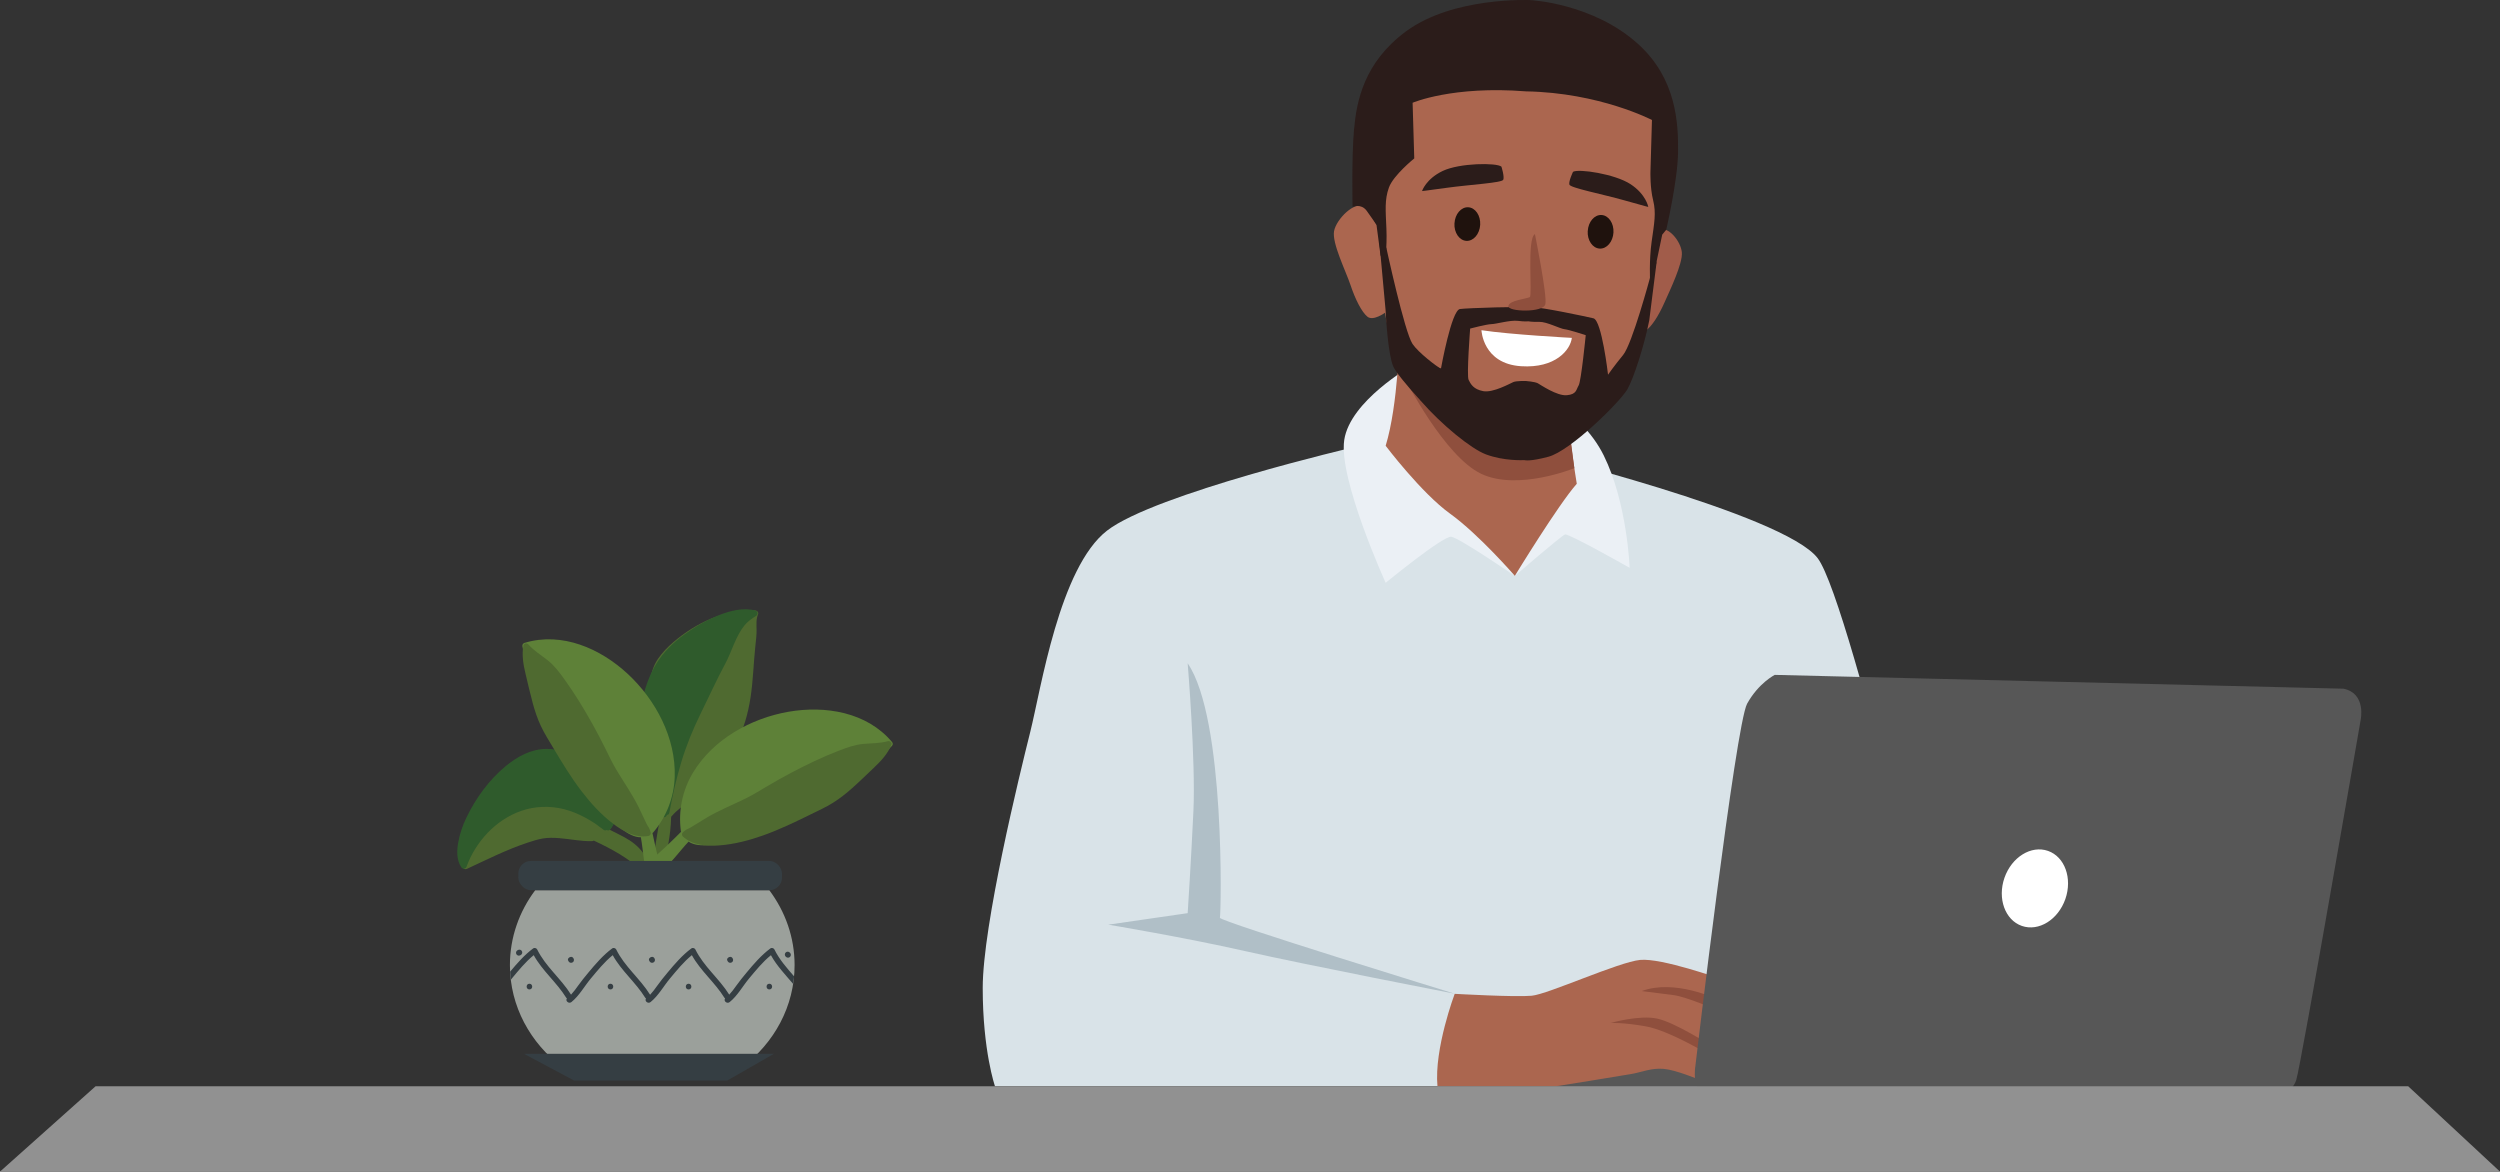 <svg xmlns="http://www.w3.org/2000/svg" xmlns:xlink="http://www.w3.org/1999/xlink" id="Layer_1" data-name="Layer 1" viewBox="0 0 695.01 325.71"><rect x="0" y="0" width="695.01" height="325.71" fill="#333333" stroke="none"/><defs><style> .cls-1 { fill: none; } .cls-2 { fill: #ab664f; } .cls-3 { fill: #ebf0f5; } .cls-4 { fill: #5e8138; } .cls-5 { fill: #1f120d; } .cls-6 { fill: #919191; } .cls-7 { fill: #575757; } .cls-8 { clip-path: url(#clippath-1); } .cls-9 { fill: #fff; } .cls-10 { fill: #353e43; } .cls-11 { fill: #4f6a30; } .cls-12 { fill: #b0bfc7; } .cls-13 { fill: #d9e3e8; } .cls-14 { fill: #8f4f3d; } .cls-15 { fill: #a15c4a; } .cls-16 { fill: #9ba09b; } .cls-17 { fill: #2b1c1a; } .cls-18 { fill: #2f5b2c; } .cls-19 { clip-path: url(#clippath); } </style><clipPath id="clippath"><rect class="cls-1" width="695.01" height="325.71"></rect></clipPath><clipPath id="clippath-1"><rect class="cls-1" width="695.01" height="325.71"></rect></clipPath></defs><g class="cls-19"><path class="cls-13" d="M385.22,130.01c-3.63-2.56-8.62-5.74-8.62-5.74,0,0-55.6,13-68.83,23.24s-18.35,43.95-21.34,55.9c-2.99,11.95-13.23,53.76-13.23,71.26s3.41,27.31,3.41,27.31h268.83s-30.72-134.41-40.11-146.79c-9.39-12.38-81.29-29.87-81.29-29.87l-38.83,4.69Z"></path><path class="cls-7" d="M420.39,284.01v17.96h125.06s-1.6-7.01-4.18-17.96h-120.88Z"></path><path class="cls-3" d="M421.13,160.1s-15.43-10.56-17.67-10.88c-2.24-.32-18.24,12.8-18.24,12.8,0,0-13.12-28.8-11.52-39.68,1.6-10.88,18.56-20.53,18.56-20.53l28.87,58.29Z"></path><path class="cls-3" d="M424.68,140.9l-3.55,19.2s12.95-11.2,13.96-11.52c1.01-.32,17.96,9.28,17.96,9.28,0,0-.65-18-7.2-31.24-6.55-13.24-21.18-18.68-21.18-18.68v32.96Z"></path><path class="cls-2" d="M389.06,93.21s-.32,19.2-3.84,30.72c0,0,9.92,13.12,17.92,18.88,8,5.76,17.99,17.28,17.99,17.28,0,0,12.1-19.84,17.22-25.6,0,0-3.31-19.84-3.25-31.36.05-11.52-46.03-9.92-46.03-9.92"></path><path class="cls-14" d="M390.74,105.55s10.84,21.33,21.04,26.17c10.21,4.84,25.89-1.57,25.89-1.57,0,0-1.61-12.34-1.66-12.79-.05-.45-45.28-11.81-45.28-11.81"></path><path class="cls-2" d="M404.42,276.27s-5.76,15.26-4.8,25.71h32.96s17.85-2.84,20.98-3.41c3.13-.57,5.55-1.71,8.96-1.42,3.41.29,9.82,2.99,9.82,2.99,0,0,10.38-7.4,9.67-12.23-.71-4.84-3.7-15.79-3.7-15.79,0,0-16.36-5.83-22.33-5.26-5.97.57-25.6,9.53-30.15,9.96-4.55.43-21.41-.53-21.41-.53"></path><path class="cls-14" d="M447.73,284.39s3.41-.19,9.81.94c6.4,1.14,17,7.54,17,7.54,0,0,1.07-2.42.64-2.56-.43-.14-9.39-5.97-14.36-7.11-4.98-1.14-13.09,1.19-13.09,1.19"></path><path class="cls-14" d="M456.41,275.52s5.69.71,8.96,1.14c3.27.43,11.66,3.98,11.66,3.98,0,0,1.14-2.13.71-2.56-.43-.43-12.23-5.97-21.33-2.56"></path><path class="cls-12" d="M330.18,184.42s2.24,27.2,1.6,40.96c-.64,13.76-1.6,28.48-1.6,28.48l-22.08,3.2s21.12,3.52,38.08,7.36c16.96,3.84,58.25,11.84,58.25,11.84,0,0-65.61-20.16-65.29-21.12.32-.96,1.6-55.37-8.96-70.73"></path><path class="cls-7" d="M493.39,187.62s-4.48,2.24-7.68,8c-3.2,5.76-14.4,100.81-14.4,100.81,0,0-1.21,7.04,3.23,8.32h158.38s4.16-.64,5.44-4.48c1.28-3.84,17.92-100.17,17.92-100.17,0,0,1.6-7.36-4.8-8.64l-158.09-3.84Z"></path><path class="cls-9" d="M574.18,249.93c-2.01,5.76-7.42,9.11-12.1,7.48-4.67-1.63-6.83-7.62-4.83-13.38,2.01-5.76,7.42-9.11,12.1-7.48,4.67,1.63,6.83,7.62,4.83,13.38"></path></g><polygon class="cls-6" points="26.58 301.98 0 325.71 695 325.71 669.48 301.98 26.58 301.98"></polygon><g class="cls-8"><path class="cls-15" d="M467.56,70.15c-.29-3.12-3.86-7.46-6.33-6.21-1.01.51-2.39,2.32-3.68,4.29l-2.95.39-1.43,22.23c.03-.18.05-.34.07-.46.05.04,2.8,2.48,4.36,1.45,1.57-1.04,3.49-4.06,5.06-7.58,1.57-3.53,5.18-10.98,4.9-14.1"></path><path class="cls-2" d="M393.68,14.74c14.91-10.71,56.04-4.94,65.02,6.58s3.16,32.6,2.23,44.03c-.07.9-.14,1.8-.21,2.71l-.72-.04-.74,15.33-1.68-.08-.48,9.96-2.13-.1-.43,8.84-3.24-.16-.33,6.94-3.47-.17-.17,3.58-5.82-.28-.14,3.02-29.42-1.42-.46,9.5c-7.57-3.27-13.84-8.62-18.08-14.47-6.67-9.21-8.37-21.56-8.37-21.56,0,0-2.46-2.82-4.09-2.62l3.11-31.99-3.77-.18c.14-8.55,1.62-28.97,13.4-37.43"></path><path class="cls-5" d="M441.39,64.24c-.14,2.58,1.35,4.76,3.32,4.87,1.98.11,3.69-1.9,3.84-4.47.14-2.58-1.35-4.76-3.32-4.87-1.98-.11-3.69,1.9-3.83,4.47"></path><path class="cls-5" d="M404.34,62.09c-.14,2.58,1.35,4.76,3.32,4.87,1.98.11,3.69-1.9,3.84-4.47.14-2.58-1.35-4.76-3.32-4.87-1.98-.11-3.69,1.9-3.83,4.47"></path><path class="cls-17" d="M408.72,91.34s4.6-1.21,5.89-1.23c1.29-.01,5.24-1.17,7.34-.91,2.09.26,2.96.13,2.96.13,0,0,.91.21,3.01.15,2.11-.05,5.73,1.9,7.02,2.04,1.29.14,5.9,1.66,5.9,1.66,0,0-1.27,12.85-1.97,13.97-.7,1.13-.51,2.47-3.28,2.72-2.76.25-7.3-2.9-8.09-3.33-.79-.43-3.37-.63-3.37-.63,0,0-2.59-.05-3.41.3-.83.35-5.65,3.05-8.38,2.53-2.73-.52-3.47-1.95-4.06-3.13-.59-1.19.43-14.29.43-14.29M395,111.47c5.77,6.61,13.99,13.33,18.12,14.86,5.04,1.87,10.26,1.59,10.54,1.59.02,0,.04,0,.05,0,.01,0,.03,0,.05,0,.28.02,1.49.44,6.69-.94,6.22-1.64,19.96-15.3,21.95-18.72,1.79-3.09,4.75-12.35,6.1-19.2l2.09-16.55-1.88,4.69s-4.95,18.42-7.48,21.49c-2.53,3.07-4.19,5.48-4.19,5.48,0,0-1.73-15.12-4.06-15.68-2.07-.5-14.42-3.1-16.86-3.06-2.42-.28-18.14.18-20.25.48-2.37.33-5.28,16.57-5.28,16.57,0,0-4.08-1.36-5.76-2.69l.17,11.65Z"></path><path class="cls-2" d="M370.88,64.23c.64-3.35,5.72-8.38,8.27-6.77,1.04.66,2.35,2.77,3.54,5.03l3.15.73-.77,24.23c-.01-.2-.02-.37-.03-.51-.05.04-3.3,2.4-4.88,1.11-1.59-1.29-3.36-4.76-4.69-8.74-1.33-3.98-5.23-11.74-4.59-15.09"></path><path class="cls-17" d="M376.43,35.98c.69-7.86,2.76-18.56,14.32-27.17C403.93-1.01,425.46.03,425.46.03c0,0,17.41.84,29.97,12.23,10.68,9.68,11.15,22.04,11.08,29.93-.07,7.89-3.29,21.68-3.29,21.68l-1.12,1.37-2.29,10.95-1.08,2.07s-.3-5.89.43-11.06,1.3-7.99.42-11.51c-.88-3.52-.75-7.88-.75-7.88l.42-14.45s-14.52-7.6-35.02-7.96c-20.44-1.62-31.52,3.17-31.52,3.17l.46,15.47s-5.83,4.69-7.05,8.11c-1.22,3.42-.91,6.27-.69,11.5.22,5.22-.46,10.18-.46,10.18l-1.19-2.89-1.11-8.43s-2.03-3-2.76-3.96c-1.57-2.06-3.89-1.04-3.89-1.04,0,0-.3-13.67.4-21.53"></path><path class="cls-17" d="M385.41,68.89s5.06,23.43,7.28,26.73c1.62,2.41,6.76,6.33,7.9,6.88l-5.59,8.96c-3.85-4.18-6.95-8.01-7.62-9.47-1.49-3.24-2.09-13.77-2.19-15.85l-1.75-19.12,1.97,1.86Z"></path><path class="cls-14" d="M426.72,65.09s3.45,17.03,2.9,19.47c-.55,2.44-10.55,2.13-10.29.51.26-1.62,5.18-2,5.96-2.48.78-.48-.87-16.29,1.43-17.51"></path><path class="cls-17" d="M437.3,47.78s-1.25,2.6-1.01,3.53c.24.93,8.89,2.58,15.34,4.4,6.29,1.78,6.6,1.82,6.6,1.82,0,0-.6-3.49-4.94-6.33-4.34-2.85-14.47-4.35-15.99-3.43"></path><path class="cls-17" d="M417.4,46.32s.88,2.75.52,3.64c-.36.89-9.16,1.34-15.8,2.26-6.48.9-6.79.9-6.79.9,0,0,1.07-3.37,5.76-5.6,4.69-2.23,14.93-2.32,16.31-1.2"></path><path class="cls-9" d="M436.99,93.93s-17.18-.91-25.14-2.13c0,0,.36,9.33,11.03,10.01,9.55.62,13.7-4.53,14.1-7.89"></path><path class="cls-11" d="M180.65,242.1c.72-1.31-.01-2.66-.96-3.68-1.19-1.95-2.72-3.55-4.65-4.79-1.77-1.15-3.73-2-5.61-2.99l.07-.03c.36-.19.5-.74.65-1.09.2-.48.44-.98.5-1.5.21-2.09.02-4.05-.64-6.05-1.11-3.37-3.32-6.34-6.05-8.57-5.69-4.65-13.65-5.72-19.97-1.68-4.46,2.86-7.82,7.41-10.43,11.94-1.35,2.35-2.48,4.78-3.19,7.4-.86,3.13-1.23,6.38-1.72,9.58-.11.71.5,1.21,1.17.9,5.52-2.56,10.97-5.32,16.76-7.25,1.37-.46,2.78-.9,4.2-1.17,1.55-.28,3.16-.23,4.72-.11,3.04.24,6.04.91,9.1.83.19,0,.35-.06.47-.16,4.9,2.31,9.89,4.95,13.76,8.81l.18.19.05.04c.14.15.29.29.43.44.62.66,1.74-.2,1.25-.96l-.08-.12Z"></path><path class="cls-18" d="M170.17,220.87c-1.61-3.27-4.27-6.29-7.11-8.56-3.15-2.51-6.99-4.12-11.05-4.11-4.3,0-8.07,2.05-11.32,4.7-4.68,3.82-8.46,9.03-11.06,14.47-1.05,2.19-1.84,4.54-2.26,6.93-.39,2.25-.46,4.84.88,6.81.4.59,1.21.47,1.46-.19,2.53-6.93,8.1-13,15.13-15.47,3.84-1.35,8.01-1.48,11.95-.5,2.02.51,3.95,1.32,5.79,2.29.94.5,1.84,1.05,2.73,1.62.89.58,1.66,1.28,2.54,1.87.3.2.6.16.82,0,.28.19.65.21.94-.12,2.53-2.89,2.15-6.49.54-9.74"></path><path class="cls-11" d="M209.98,169.71c-8.39-.41-16.54,3.47-22.79,8.81-1.59,1.36-3.05,2.88-4.25,4.6-1.26,1.82-1.8,3.92-2.37,6.04-.62,2.29-1.64,4.42-2.41,6.66-.57,1.66-.83,3.34-.94,5.08-.29,4.75-.05,9.59.78,14.28.74,4.14,2.09,9.09,5.66,11.7-1.06,4.77-1.58,9.63-2.47,14.42-.12.66.5,1.07.99.99.16.65,1.1,1.01,1.42.26,1.07-2.48,1.7-5.13,2.17-7.79.44-2.48.75-5.01.8-7.53l.1-.29.15-.14c1.43-1.66,3.21-2.89,4.98-4.15,1.82-1.29,3.53-2.65,5.01-4.33,3.03-3.46,5.46-7.39,7.69-11.4,2.23-4.01,3.45-8.5,4.15-13.01.73-4.73.83-9.53,1.34-14.29.16-1.52.36-3.03.34-4.56-.02-1.46-.16-2.95.42-4.33.21-.51-.31-.99-.77-1.01"></path><path class="cls-18" d="M210.03,169.74c-3.41-.92-7.05.05-10.24,1.31-3.42,1.35-6.64,3.23-9.61,5.39-3.1,2.26-5.77,4.88-7.78,8.17-2.01,3.3-3.24,7.04-4.01,10.82-.74,3.6-1.12,7.3-1.22,10.97-.06,1.98.03,3.96.31,5.92.22,1.54.63,3.03.91,4.55.43,2.28.82,4.58,1.73,6.72.81,1.89,2.26,3.81,4.55,3.6.41-.04.66-.33.74-.65.31,0,.59-.17.67-.57.86-4.72,1.92-9.4,3.29-13.99,1.41-4.71,3.26-9.2,5.42-13.61,2.27-4.62,4.4-9.31,6.83-13.85,1.85-3.44,2.84-7.5,5.29-10.58.9-1.13,2.09-1.97,3.31-2.73.58-.36.49-1.27-.19-1.46"></path><path class="cls-4" d="M247.95,206.24c-6.99-8.28-18.54-10.14-28.75-8.37-10.47,1.83-20.98,7.67-26.55,16.94-2.92,4.86-4.11,10.57-3.37,16.18l.07.24c-2.81,2.81-5.65,5.62-8.75,8.11-.27.22-.32.49-.23.73-.65.37-.21,1.59.69,1.45,1.07-.17,2.16-.06,3.24-.18h.05s.03-.01.03-.01l.18-.02c.17-.03.3-.09.39-.18.32-.19.58-.47.85-.74.68-.69,1.31-1.44,1.95-2.17,1.22-1.41,2.39-2.88,3.67-4.24,1.56,1.05,3.65,1.1,5.47.97,3.01-.22,5.97-1.04,8.85-1.93,3.05-.94,6.04-2.05,9.03-3.15,2.64-.98,5.34-1.82,7.96-2.87,4.97-2,9.47-4.82,13.56-8.27,4.15-3.51,7.83-7.53,11.67-11.37.33-.32.28-.79,0-1.12"></path><path class="cls-11" d="M246.86,206.04c-2.23.64-4.57.56-6.86.77-2.38.22-4.53,1.01-6.75,1.86-4.6,1.78-9.07,3.92-13.43,6.23-2.17,1.15-4.31,2.36-6.43,3.61-2.03,1.19-4.01,2.44-6.12,3.48-3.65,1.79-7.41,3.29-10.91,5.38-.98.59-1.94,1.19-2.92,1.79-.41.25-.82.5-1.23.75-.15.09-.29.17-.44.26l-.09.05-.2.09c-.61.24-1.15.62-1.65,1.1-.3.29-.31.84,0,1.12,2.71,2.51,6.61,2.77,10.12,2.5,4.2-.32,8.3-1.39,12.26-2.8,4.51-1.61,8.84-3.7,13.13-5.81,2.09-1.03,4.22-1.99,6.2-3.22,1.89-1.18,3.64-2.57,5.3-4.04,2.1-1.86,4.11-3.85,6.15-5.77,1.95-1.84,3.82-3.85,4.84-6.36.24-.58-.45-1.13-.98-.98"></path><path class="cls-4" d="M145.23,179.66c1.13,5.31,2.03,10.69,3.6,15.89,1.54,5.12,3.79,9.94,6.87,14.32,1.62,2.31,3.43,4.48,5.11,6.74,1.9,2.56,3.81,5.12,5.86,7.56,1.93,2.31,3.97,4.6,6.37,6.43,1.45,1.1,3.24,2.19,5.12,2.17.34,1.84.52,3.71.77,5.56.13.96.25,1.93.45,2.88.08.37.15.75.31,1.08.03.13.1.25.23.37l.14.12.02.02.04.03c.84.69,1.81,1.19,2.62,1.92.68.61,1.71-.18,1.37-.84.2-.16.31-.41.2-.74-1.24-3.78-2.09-7.68-2.92-11.57l.19-.17c3.68-4.3,5.79-9.75,5.99-15.41.38-10.81-5.26-21.44-13.05-28.67-7.59-7.05-18.29-11.77-28.67-8.64-.41.12-.71.49-.61.94"></path><path class="cls-11" d="M145.52,179.43c-.51,2.66-.03,5.37.6,7.97.66,2.73,1.27,5.49,2.01,8.19.59,2.14,1.3,4.26,2.25,6.27.99,2.11,2.25,4.08,3.44,6.08,2.45,4.11,4.94,8.22,7.85,12.02,2.55,3.34,5.41,6.47,8.76,9.03,2.8,2.14,6.21,4.04,9.85,3.41.42-.07.71-.53.61-.94-.16-.67-.4-1.29-.79-1.82l-.12-.18-.05-.09c-.08-.15-.15-.3-.23-.46-.21-.43-.42-.86-.62-1.3-.49-1.03-.97-2.07-1.47-3.09-1.79-3.66-4.14-6.97-6.22-10.45-1.21-2.02-2.19-4.14-3.24-6.25-1.1-2.2-2.24-4.38-3.43-6.52-2.4-4.31-4.98-8.53-7.87-12.54-1.39-1.93-2.77-3.76-4.64-5.24-1.81-1.42-3.81-2.63-5.34-4.38-.36-.42-1.24-.33-1.35.29"></path><path class="cls-16" d="M148.8,247.47c-4.43,5.91-7.04,13.09-7.04,20.84,0,11.44,5.68,21.66,14.57,28.37h50c8.89-6.71,14.57-16.93,14.57-28.37,0-7.74-2.6-14.92-7.04-20.84h-65.06Z"></path><rect class="cls-10" x="144.1" y="239.35" width="73.3" height="8.13" rx="3.5" ry="3.5"></rect><path class="cls-10" d="M145.19,264.8c0-.21-.09-.41-.23-.56-.14-.14-.36-.25-.56-.23-.19.02-.28.03-.45.12l-.06.04-.21.15c-.15.15-.23.35-.23.56s.09.41.23.56c.14.14.36.25.56.23.19-.02.28-.03.45-.12l.06-.04.21-.15c.15-.15.23-.35.23-.56"></path><path class="cls-10" d="M219.62,264.88l-.08-.08c-.31-.31-.82-.31-1.12,0-.31.31-.31.82,0,1.13l.08.08c.31.31.82.31,1.13,0,.31-.31.31-.82,0-1.12"></path><path class="cls-10" d="M147.18,273.48c-1.03,0-1.03,1.59,0,1.59s1.03-1.59,0-1.59"></path><path class="cls-10" d="M159.41,266.39c-.3-.5-.87-.46-1.21-.17-.3.21-.46.59-.17.97l.05.09c.41.68,1.48.4,1.48-.4,0-.18-.05-.34-.16-.49"></path><path class="cls-10" d="M169.71,273.48c-1.03,0-1.03,1.59,0,1.59s1.03-1.59,0-1.59"></path><path class="cls-10" d="M181.93,266.39c-.3-.5-.87-.46-1.21-.17-.3.21-.46.59-.17.97l.05.09c.41.68,1.48.4,1.48-.4,0-.18-.05-.34-.16-.49"></path><path class="cls-10" d="M191.43,273.48c-1.03,0-1.03,1.59,0,1.59s1.03-1.59,0-1.59"></path><path class="cls-10" d="M213.88,273.48c-1.03,0-1.03,1.59,0,1.59s1.03-1.59,0-1.59"></path><path class="cls-10" d="M203.66,266.39c-.3-.5-.87-.46-1.21-.17-.3.21-.46.59-.17.97l.05.09c.41.68,1.48.4,1.48-.4,0-.18-.05-.34-.16-.49"></path><path class="cls-10" d="M148.37,265.53c2.4,4.37,6.41,7.59,9.02,11.82l.21.23c-.52.65.52,1.59,1.26,1,2.19-1.77,3.61-4.42,5.4-6.56,1.89-2.26,3.78-4.61,6.08-6.48,2.4,4.37,6.41,7.59,9.02,11.82.07.11.15.19.23.25-.48.65.54,1.56,1.27.97,2.19-1.77,3.61-4.42,5.4-6.56,1.89-2.26,3.78-4.61,6.08-6.48,2.4,4.37,6.41,7.59,9.03,11.82l.21.23c-.52.65.52,1.59,1.26,1,2.2-1.77,3.61-4.42,5.4-6.56,1.89-2.26,3.78-4.61,6.08-6.48,1.63,2.97,4,5.41,6.18,7.99.11-.7.19-1.4.26-2.11-2.04-2.35-4.11-4.68-5.48-7.49-.18-.36-.76-.53-1.09-.29-2.59,1.92-4.67,4.37-6.72,6.83-.97,1.16-1.91,2.33-2.79,3.56-.61.86-1.23,1.71-1.95,2.48-2.78-4.46-7.1-7.82-9.42-12.58-.18-.36-.76-.53-1.09-.29-2.59,1.92-4.67,4.37-6.72,6.83-.97,1.16-1.91,2.33-2.79,3.56-.62.87-1.25,1.73-1.98,2.51-2.77-4.48-7.11-7.84-9.43-12.61-.18-.36-.76-.53-1.09-.29-2.59,1.92-4.67,4.37-6.72,6.83-.97,1.16-1.91,2.33-2.79,3.56-.61.86-1.23,1.71-1.95,2.48-2.78-4.46-7.1-7.82-9.42-12.58-.18-.36-.76-.53-1.09-.29-2.46,1.83-4.46,4.14-6.42,6.48.04.76.1,1.51.19,2.25.09-.12.19-.24.28-.35,1.89-2.26,3.78-4.61,6.08-6.48"></path></g><polygon class="cls-10" points="202.17 300.4 159.61 300.4 145.68 292.97 215.13 292.97 202.17 300.4"></polygon></svg>